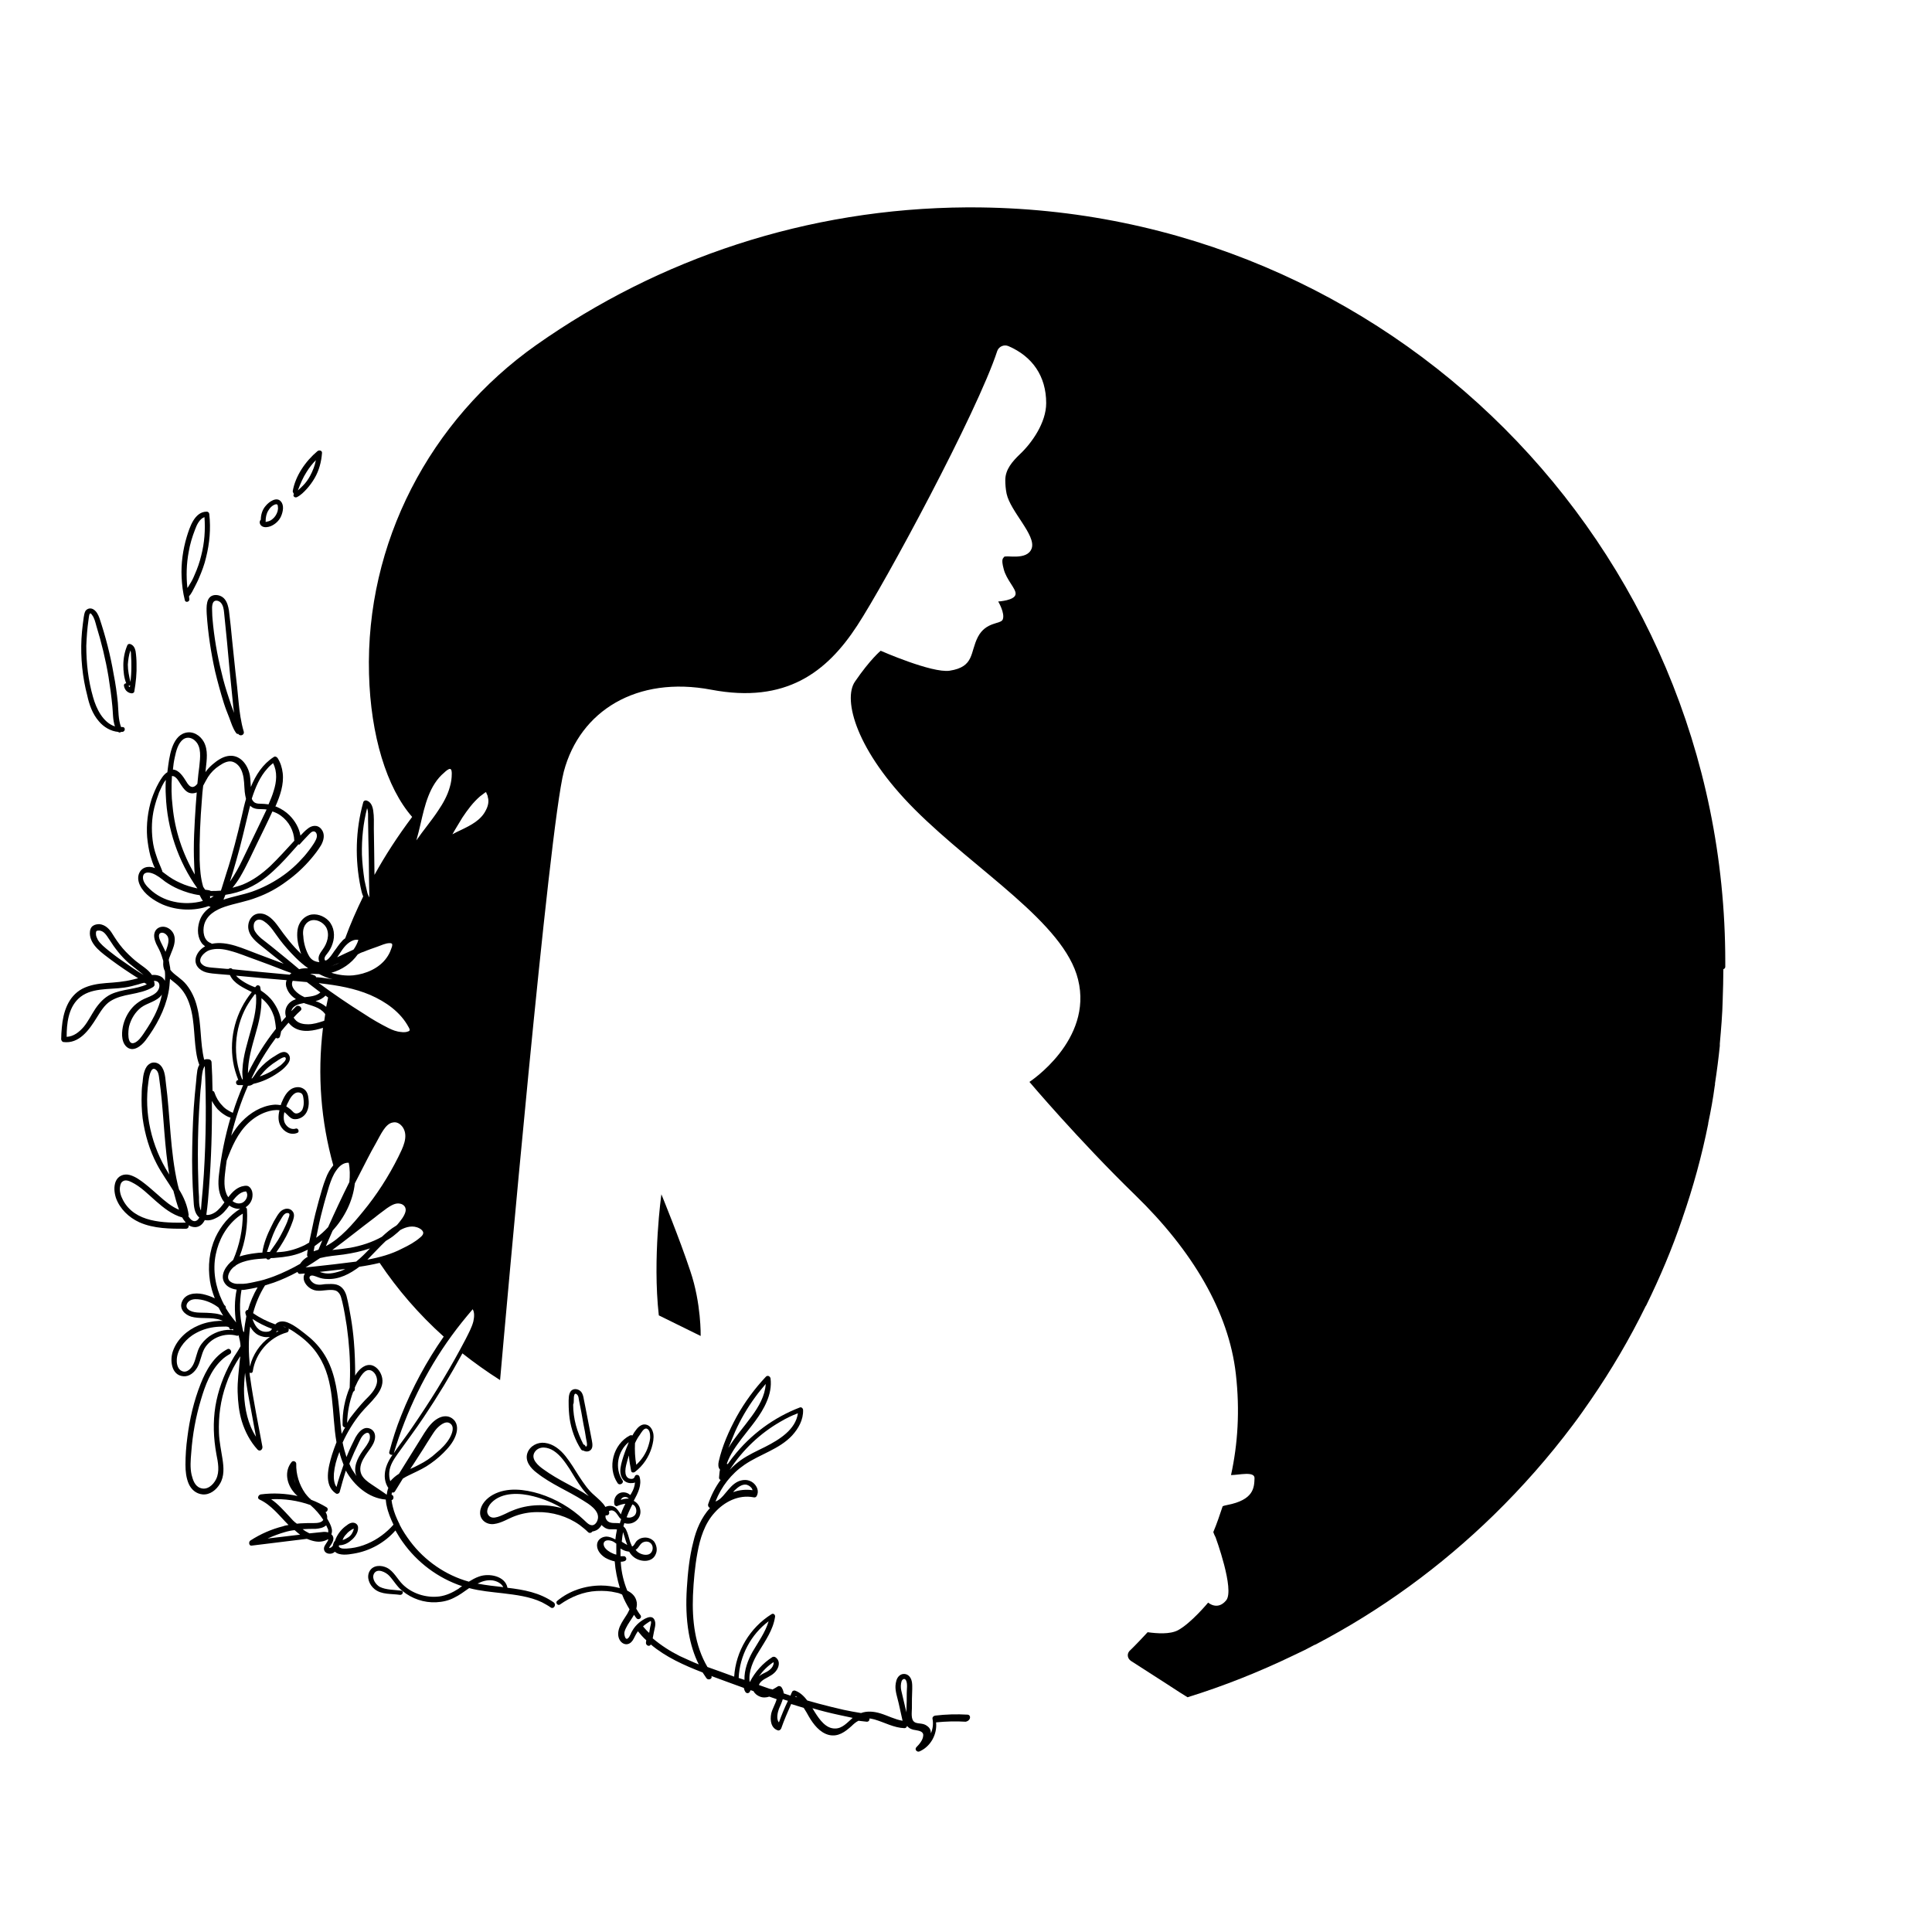 <?xml version="1.0" encoding="utf-8"?>
<!-- Generator: Adobe Illustrator 25.0.0, SVG Export Plug-In . SVG Version: 6.00 Build 0)  -->
<svg version="1.1" id="Ebene_1" xmlns="http://www.w3.org/2000/svg" xmlns:xlink="http://www.w3.org/1999/xlink" x="0px" y="0px"
	 viewBox="0 0 600 600" style="enable-background:new 0 0 600 600;" xml:space="preserve">
<g>
	<path d="M217.6,414.9L217.6,414.9L217.6,414.9c0,0,0.2-10.1-3.2-20.1c-3.3-10-9-23.9-9-23.9v0v0c0,0-2.8,19.8-0.8,37.6L217.6,414.9
		z"/>
	<path d="M300.5,532.5c-3.4-0.2-6.8-0.1-10.1,0.3c-0.5,0.1-0.9,0.5-0.8,1c0.3,1.5,0.1,3.1-0.5,4.5c0-0.9-0.3-1.7-1.2-2.3
		c-0.5-0.4-1.1-0.6-1.8-0.7c-0.7-0.1-1.5-0.1-2.1-0.5c-1.2-0.8-0.8-3.1-0.8-4.3c0-2,0-3.9,0.1-5.9c0-1.3,0.1-2.9-0.9-4
		c-0.8-0.9-2.2-1-3.1-0.2c-0.9,0.8-1.1,2-1.2,3.1c-0.1,1.8,0.6,3.7,1,5.5c0.4,1.8,0.8,3.6,1.2,5.4c-2.4-0.4-4.6-1.6-6.9-2.3
		c-2-0.6-4.1-0.8-6-0.1c-1.8-0.3-3.6-0.6-5.4-1c-2.6-0.6-5.1-1.2-7.7-1.9c-1.2-0.3-2.4-0.7-3.6-1c-1-1.3-2.1-2.4-3.6-3
		c-0.4-0.2-0.9-0.1-1.1,0.3c-0.2,0.4-0.4,0.8-0.5,1.2c-0.7-0.2-1.4-0.5-2.1-0.7c-0.1-0.7-0.3-1.3-0.7-1.9c-0.2-0.3-0.7-0.5-1.1-0.3
		c-0.5,0.3-1.1,0.7-1.7,1c-0.2-0.1-0.5-0.2-0.8-0.2c-1.1-0.4-2.3-0.8-3.4-1.2c0.2-0.8,1.1-1.5,1.8-1.9c1.4-0.8,2.9-1.4,3.8-2.9
		c0.8-1.3,0.9-3-0.6-3.9c-0.2-0.1-0.6-0.1-0.8,0c-3,1.9-5.4,4.6-7,7.7c0,0-0.1,0-0.1,0c-0.4-3.2,1.1-6.6,2.8-9.3
		c2.1-3.5,4.5-6.8,5.1-10.9c0.1-0.6-0.5-1.2-1.1-0.8c-6.7,4.2-11.1,11.5-11.6,19.4c-1.4-0.5-2.7-1-4.1-1.5c-1.4-0.5-2.8-1-4.2-1.5
		c-3.9-6.6-4.8-14.5-4.5-22.2c0.2-4.5,0.6-9,1.4-13.3c0.8-4.4,2.2-9,5.3-12.4c3-3.4,7.5-5.7,12.1-4.8c0.4,0.1,0.8,0,1-0.4
		c0.8-1.5,0.1-3.1-1.1-4.1c-1.4-1.1-3.1-1.1-4.7-0.4c-1.7,0.8-2.8,2.3-4,3.7c-0.8,1-1.8,2.1-3,2.5c1.8-4.6,4.9-8.6,9-11.4
		c4.8-3.3,10.8-4.8,14.8-9.1c2-2.2,3.5-4.9,3.4-7.9c0-0.5-0.5-1-1-0.8c-8.1,3.1-15.3,8.4-20.7,15.3c-0.6,0.7-1.1,1.5-1.7,2.3
		c-0.1,0-0.2-0.1-0.3-0.1c1-2.9,2.8-5.4,4.6-7.8c2.8-3.7,6-7.2,7.8-11.5c1-2.3,1.5-4.7,1.2-7.2c-0.1-0.6-0.8-1.1-1.4-0.6
		c-3.5,3.7-6.6,7.9-9.1,12.4c-2.4,4.4-4.5,9.1-5.6,14c-0.2,0.9-0.2,1.9,0.4,2.5c-0.2,0.8-0.2,1.7-0.3,2.5c0,0.4,0.2,0.6,0.5,0.7
		c-1.7,2.3-3,4.9-3.9,7.6c-0.1,0.5,0.2,1,0.6,1.1c-2.7,3-4.3,6.7-5.2,10.6c-1.2,4.6-1.7,9.5-2,14.3c-0.3,4.7-0.2,9.4,0.6,14
		c0.6,3.4,1.6,6.7,3.1,9.7c-2-0.8-3.9-1.7-5.9-2.6c-3-1.5-5.8-3.3-8.4-5.5c0.1-0.7,0.3-1.4,0.4-2.1c0.2-1,0.6-2.2,0.3-3.2
		c-0.7-2.7-3.8-0.5-5,0.5c-0.8,0.7-1.5,1.5-2,2.4c-0.5,0.7-0.7,1.8-1.4,2.4c-0.7,0.6-1-0.6-1.1-1.2c-0.1-0.7,0.2-1.4,0.5-2
		c0.6-1.3,1.7-2.7,2.5-4.1c0.3,0.4,0.5,0.8,0.8,1.1c0.6,0.7,1.8-0.2,1.2-1c-0.5-0.6-0.9-1.3-1.3-2c0.2-0.9,0.3-1.7,0-2.6
		c-0.4-1.4-1.5-2.4-2.8-3c-1.1-2.7-1.8-5.6-2-8.5c0-0.1,0-0.3,0-0.5c0.3,0,0.6,0,0.9-0.1c0.4-0.1,0.8-0.3,0.8-0.8
		c0-0.4-0.4-0.9-0.8-0.8c-0.3,0-0.6,0-1,0c0-0.8,0-1.6,0-2.4c0.3,0.2,0.6,0.4,0.9,0.5c0.6,0.3,1.2,0.4,1.8,0.5
		c0.4,0.7,0.9,1.3,1.6,1.8c2.1,1.5,5.7,1.6,6.7-1.2c0.5-1.2,0.2-2.7-0.6-3.8c-0.9-1-2.3-1.4-3.6-1.1c-0.6,0.1-1.1,0.4-1.6,0.8
		c-0.6,0.5-0.8,1.3-1.3,1.7c-0.1,0.1-0.2,0.1-0.3,0.2c-0.2-0.5-0.4-0.9-0.6-1.4c-0.4-1.3-0.7-2.7-1.3-3.9c-0.2-0.4-0.5-0.7-0.8-1
		c0.1-0.3,0.2-0.7,0.3-1c0.1,0,0.2,0.1,0.3,0.1c2.7,0.6,5.2-1.7,4.6-4.4c-0.2-1.1-1-2.1-2-2.6c1.3-2.4,2.6-4.9,1.8-7.5
		c-0.2-0.7-1.3-0.8-1.5,0c-0.2,0.7-1,0.8-1.6,0.6c-1-0.3-1.3-1.3-1.3-2.3c0-1.2,0.4-2.5,0.7-3.6c0.1-0.4,0.3-0.9,0.4-1.3
		c0.1,1.6,0.4,3.2,0.7,4.8c0.1,0.6,0.8,0.6,1.2,0.3c2.5-1.9,4.3-4.6,5.2-7.6c0.4-1.4,0.7-2.8,0.5-4.2c-0.2-1.1-0.8-2.4-2-2.8
		c-1.4-0.5-2.6,0.5-3.4,1.6c-0.4,0.5-0.8,1.1-1.1,1.7c-0.2-0.1-0.5-0.1-0.8,0c-5.2,2.7-7.1,10-3.8,14.8c0.6,0.9,2.1,0,1.5-0.9
		c-2.5-3.7-1.5-9,1.9-11.8c0,0.1,0,0.1,0,0.2c-0.1,0.2-0.2,0.3-0.2,0.5c-0.7,1.6-1.3,3.3-1.8,5c-0.4,1.5-0.8,3-0.4,4.5
		c0.4,1.4,1.4,2.4,2.9,2.5c0.5,0,1.1,0,1.5-0.2c-0.1,1.2-0.5,2.3-1.1,3.3c-0.1,0.2-0.2,0.4-0.4,0.6c-0.9-0.9-2.4-1.1-3.5-0.5
		c-1.2,0.7-1.7,2.1-1.4,3.4c0.1,0.4,0.6,0.7,0.9,0.5c0.7-0.3,1.6-0.6,2.5-0.7c-0.1,0.2-0.2,0.5-0.4,0.8c-0.4,0.8-0.7,1.6-1,2.5
		c-0.6-0.8-1.1-1.8-2-2.3c-0.9-0.5-2-0.4-2.8,0c-0.8-1.4-2.2-2.5-3.4-3.6c-1.9-1.6-3.3-3.7-4.7-5.8c-1.4-2.2-2.7-4.4-4.3-6.4
		c-1.6-2-3.8-3.8-6.4-4.1c-2.2-0.3-4.6,0.9-5.4,3.1c-0.9,2.5,1,4.8,2.9,6.2c4.4,3.5,9.7,5.6,14.4,8.6c1.8,1.1,4.9,3,4.6,5.5
		c-0.1,0.8-0.6,1.8-1.4,2.1c-1.2,0.4-2.2-0.9-3-1.6c-3.9-3.7-8.7-6.5-13.8-8.1c-4.6-1.4-10-2.1-14.4,0.3c-2,1.1-3.8,3-4,5.3
		c-0.2,2.5,2,4.1,4.3,3.8c2.4-0.3,4.4-1.7,6.6-2.5c2.2-0.8,4.5-1.2,6.8-1.2c4.7-0.1,9.4,1.3,13.2,4c0.9,0.7,1.8,1.4,2.6,2.2
		c0.5,0.5,1.1,0.2,1.4-0.2c0.3,0,0.5-0.1,0.8-0.2c0.9-0.3,1.6-1,2-1.8c0.5,0.5,1.1,1,1.8,1.2c0.9,0.3,2,0,3,0.2
		c-0.1,0.5-0.2,1.1-0.3,1.6c-0.1,0.5-0.1,1-0.2,1.5c-0.9-0.5-1.8-0.9-2.9-0.9c-1.5,0.1-2.8,1.1-2.8,2.7c0,1.7,1.3,3.1,2.6,3.9
		c0.9,0.5,1.9,0.9,2.9,1.1c0.2,2.8,0.8,5.6,1.6,8.3c-1.9-0.5-3.9-0.8-5.8-0.8c-4.9,0-9.9,1.6-13.7,4.8c-0.6,0.5,0.2,1.6,0.9,1.1
		c3.4-2.4,7.3-4,11.4-4.2c2.1-0.1,4.1,0,6.1,0.5c0.6,0.1,1.2,0.3,1.8,0.6c0.6,1.6,1.4,3.1,2.3,4.6c-0.2,0.5-0.5,1-0.7,1.4
		c-0.8,1.3-1.7,2.5-2.3,3.9c-0.6,1.4-0.8,3,0,4.3c0.5,0.8,1.4,1.4,2.4,1.2c0.9-0.2,1.5-0.9,1.9-1.7c0.4-0.8,0.8-1.6,1.3-2.3
		c0.8,1,1.7,2,2.6,2.8c0,0.2-0.1,0.5-0.1,0.7c-0.1,1,1.2,1.4,1.5,0.6c4.6,3.9,10.4,6.5,16.1,8.7c0.4,0.6,0.8,1.2,1.2,1.8
		c0.6,0.8,2,0.1,1.5-0.7c3.3,1.2,6.7,2.5,10.1,3.7c0.1,0.4,0.2,0.8,0.4,1.1c0.3,0.7,1.2,0.7,1.5,0c0.1-0.1,0.1-0.3,0.2-0.4
		c0.3,0.1,0.6,0.2,0.9,0.3c0.4,0.8,1.2,1.4,2,1.7c1,0.4,2,0.3,2.9,0c0.8,0.3,1.5,0.5,2.3,0.8c-0.4,1.5-1.4,3.1-1.7,4.5
		c-0.4,2-0.1,4.5,2.1,5.2c0.4,0.1,0.8-0.2,1-0.6c0.9-2.6,2-5.1,3.1-7.6c1.3,0.4,2.6,0.8,3.9,1.2c0.6,0.9,1.1,1.8,1.6,2.7
		c1.4,2.4,3.4,5,6.2,5.7c2.9,0.7,5.1-1,7.1-2.8c0.6-0.6,1.3-1.2,2.1-1.6c0.9,0.1,1.8,0.2,2.6,0.3c0.6,0,0.9-0.5,0.8-1
		c0.5,0,1.1,0.2,1.6,0.3c3.1,0.9,6,2.6,9.3,2.7c0.4,0,0.7-0.3,0.8-0.7c0.6,0.8,1.6,1.2,2.6,1.3c1.1,0.2,2.6,0.4,2.4,1.8
		c-0.1,1.3-1.2,2.6-2.1,3.5c-0.7,0.7,0.2,1.7,1,1.3c3.4-1.5,5.5-5.3,5.1-9c3.1-0.3,6.1-0.4,9.2-0.2
		C301.6,534.3,301.6,532.6,300.5,532.5z M240.2,516.2c0.2,0.4-0.1,1-0.3,1.4c-0.4,0.7-1.1,1.2-1.8,1.6c-0.8,0.4-1.7,0.8-2.4,1.4
		C236.9,518.9,238.4,517.4,240.2,516.2z M228.2,462.8c0.9-0.9,2.3-2,3.7-1.7c0.7,0.2,1.7,0.9,1.8,1.7c-2-0.3-4.1-0.1-6,0.6
		C227.8,463.2,228,463,228.2,462.8z M242.4,441.5c1.7-1,3.5-1.9,5.4-2.6c-0.7,5.1-5.8,8.2-10.1,10.4c-2.6,1.3-5.3,2.5-7.7,4.2
		c-1.2,0.9-2.4,1.9-3.4,3C230.6,450.3,236.1,445.1,242.4,441.5z M228.3,444.6c1.7-3.8,3.8-7.4,6.3-10.8c1-1.4,2.1-2.7,3.2-4
		c-0.2,3.7-2.2,7.1-4.4,10.1c-2.4,3.3-5.1,6.3-7.2,9.8C226.9,448,227.6,446.3,228.3,444.6z M199.9,478.9c1.1-0.4,2.3,0,2.7,1.2
		c0.3,1-0.1,2.2-1.1,2.6c-1.1,0.4-2.4,0-3.3-0.6c-0.3-0.2-0.6-0.5-0.8-0.8C198.5,480.7,198.7,479.3,199.9,478.9z M197.2,448.2
		c0.4-0.9,0.9-1.8,1.5-2.6c0.4-0.6,1.3-2.3,2.2-1.9c0.8,0.3,1,1.5,1,2.2c0.1,1.1-0.3,2.3-0.6,3.3c-0.7,2.2-2,4.1-3.7,5.7
		C197.2,452.7,197.1,450.4,197.2,448.2z M192.8,465.8c0.3-0.9,1.6-1.3,2.5-0.4C194.5,465.4,193.6,465.5,192.8,465.8z M195.9,468.2
		c0.2-0.3,0.3-0.7,0.5-1c0.1,0.1,0.3,0.1,0.4,0.2c0.9,0.7,1.1,2.2,0.4,3.1c-0.6,0.7-1.7,1-2.6,0.7
		C195,470.2,195.4,469.2,195.9,468.2z M193.5,475.8c0.2,0.5,0.3,1.1,0.5,1.6c0.2,0.8,0.5,1.6,0.8,2.4c-0.6-0.3-1.2-0.7-1.7-1
		C193.2,477.8,193.3,476.8,193.5,475.8z M182.8,464.6c-2.2-1.5-4.6-2.7-7-4c-2.4-1.3-4.7-2.6-6.9-4.2c-1.6-1.1-4.3-3.3-2.8-5.5
		c1.4-2,4.1-1.5,5.9-0.3c2.1,1.4,3.5,3.5,4.9,5.6c1.3,2.1,2.5,4.2,4,6.2c0.7,0.9,1.4,1.7,2.2,2.5
		C183.1,464.8,182.9,464.7,182.8,464.6z M159.2,469.1c-1.1,0.4-2.1,1-3.1,1.4c-0.9,0.4-2.1,0.9-3.1,0.8c-0.9-0.1-1.6-0.8-1.7-1.8
		c0-1,0.6-2.1,1.3-2.8c3.3-3.4,8.9-3.1,13.1-2c3.1,0.8,6.1,2,8.9,3.7C169.5,467,164,467.1,159.2,469.1z M191.4,482.8
		c-0.6-0.1-1.2-0.4-1.8-0.7c-0.9-0.5-2.4-1.6-2.1-2.9c0.3-1.1,1.8-0.9,2.6-0.6c0.5,0.2,0.9,0.5,1.3,0.8
		C191.4,480.5,191.4,481.7,191.4,482.8z M192.5,473.1c-0.3-0.1-0.7-0.1-1.1-0.1c-1.3,0-2.6,0-3.2-1.3c-0.2-0.4-0.2-0.8-0.1-1.1
		c0.5,0.1,1.1-0.1,1.1-0.8c0-0.2-0.1-0.3-0.1-0.5c0.1,0,0.1-0.1,0.2-0.1c1.2-0.5,2,0.5,2.6,1.4c0.3,0.5,0.6,0.9,1,1.2
		C192.7,472.3,192.6,472.7,192.5,473.1z M201.9,505.4c-0.1,0.5-0.2,1.1-0.3,1.7c-0.7-0.6-1.3-1.3-1.9-2c0.5-0.5,1.1-0.9,1.7-1.3
		c0.1-0.1,0.7-0.4,0.7-0.4c0,0,0.1,0.2,0.1,0.4C202.2,504.3,202,504.9,201.9,505.4z M231.2,521.7c-0.6-0.2-1.2-0.4-1.8-0.6
		c0.3-6.9,3.8-13.5,9.3-17.6c-1,3.4-3.2,6.4-5,9.5C232.3,515.5,231.1,518.6,231.2,521.7z M241.9,534.9c-0.9-1-0.4-3.1,0-4.2
		c0.4-0.9,0.9-2,1.2-3c0.5,0.2,1,0.3,1.6,0.5C243.6,530.5,242.7,532.7,241.9,534.9z M247,527c0-0.1,0.1-0.1,0.1-0.2
		c0.2,0.1,0.4,0.2,0.5,0.3C247.4,527.1,247.2,527,247,527z M259.4,536.8c-2.9,0.1-4.9-2.8-6.3-5c-0.3-0.4-0.5-0.9-0.8-1.3
		c2.7,0.8,5.5,1.5,8.3,2.1c1.4,0.3,2.8,0.6,4.2,0.9C263.2,534.9,261.6,536.8,259.4,536.8z M281.6,525.8c0,1.7,0,3.5-0.1,5.2
		c0,0.3,0,0.5,0,0.8c-0.5-2.3-1.1-4.5-1.6-6.8c-0.2-0.9-0.2-2,0.1-2.9c0.3-0.7,1-1,1.4-0.2C281.9,523,281.6,524.6,281.6,525.8z"/>
	<path d="M181.2,450.5c0.5,0.3,1.2,0.4,1.8,0.1c1.3-0.6,1-2.2,0.8-3.3c-0.7-3.4-1.3-6.9-2-10.3c-0.2-0.8-0.3-1.7-0.5-2.5
		c-0.1-0.7-0.3-1.5-0.7-2.1c-0.7-1-2.3-1.4-3.2-0.5c-0.9,0.9-0.8,2.8-0.8,4c0,1.5,0.1,3.1,0.3,4.6c0.5,3.4,1.7,6.8,3.6,9.7
		C180.7,450.4,180.9,450.5,181.2,450.5z M178.2,434.7c0-0.5,0-1.1,0.2-1.6c0.2-0.5,0.7-0.2,0.9,0.1c0.4,0.4,0.4,1.1,0.5,1.6
		c0.5,2.5,1,5,1.4,7.5c0.3,1.5,0.6,2.9,0.8,4.4c0.1,0.6,0.3,1.3,0.3,1.9c0,0.2,0,0.4-0.2,0.6c-0.1,0.2-0.2-0.2-0.2,0.1
		c-0.1-0.4-0.4-0.7-0.7-0.7c-2-3.9-3.2-8-3.2-12.4C178.2,435.8,178.2,435.2,178.2,434.7z"/>
	<path d="M64.2,190.7c0.4,6,1.3,11.9,2.6,17.8c0.8,3.3,1.7,6.6,2.7,9.8c0.5,1.6,1.1,3.1,1.7,4.6c0.6,1.6,1.1,3.3,2.1,4.7
		c0.2,0.3,0.5,0.4,0.7,0.3c0.5,0.9,2,0.4,1.7-0.7c-0.9-3-1.3-6.1-1.6-9.2c-0.3-3.2-0.6-6.3-1-9.5c-0.3-3.2-0.7-6.4-1-9.6
		c-0.3-3.1-0.6-6.2-1-9.3c-0.2-1.2-0.5-2.5-1.3-3.5c-0.7-0.9-1.9-1.4-3.1-1.3C63.9,185.1,64.1,188.5,64.2,190.7z M66.2,187.1
		c0.5-0.9,1.7-0.6,2.3,0c0.8,0.8,1,2.1,1.1,3.2c0.6,5.9,1.2,11.8,1.7,17.7c0.3,3.3,0.7,6.7,1,10c0.1,1.1,0.2,2.2,0.4,3.4
		c-0.3-0.8-0.6-1.6-0.9-2.4c-0.9-2.7-1.8-5.4-2.5-8.1c-1.4-5.4-2.5-11-3.1-16.6c-0.1-1.3-0.3-2.7-0.3-4
		C65.9,189.4,65.7,188.1,66.2,187.1z"/>
	<path d="M57.4,186.4c0.2,0.9,1.6,0.5,1.4-0.4c0-0.2-0.1-0.5-0.1-0.8c0.7-0.8,1.2-1.8,1.7-2.8c0.5-1,1-1.9,1.4-2.9
		c0.9-2.1,1.7-4.2,2.2-6.4c1.1-4.4,1.5-8.9,1-13.4c0-0.4-0.3-0.8-0.8-0.8c-3.8,0-5.3,4.9-6.2,7.8c-1.2,4-1.8,8.3-1.6,12.5
		C56.5,181.6,56.8,184,57.4,186.4z M58.6,171.4c0.4-2.4,1.1-4.7,2-7c0.5-1.4,1.4-3.3,2.9-3.8c0.3,4,0,8-1,11.9
		c-0.5,2.1-1.2,4.1-2.1,6.1c-0.4,1-0.9,2-1.5,2.9c-0.2,0.4-0.4,0.7-0.7,1.1C57.8,179,57.9,175.1,58.6,171.4z"/>
	<path d="M81.5,163.5c0.8,0.4,1.8,0.2,2.6-0.1c1.4-0.6,2.6-1.7,3.2-3.1c0.6-1.4,1-3.4-0.1-4.6c-1.3-1.5-3.6,0.1-4.6,1.3
		c-1.1,1.2-1.6,2.8-1.6,4.4c0,0-0.1,0.1-0.1,0.1C80.4,162.1,80.7,163.1,81.5,163.5z M83.3,158.6c0.5-0.9,1.4-1.8,2.4-2
		c0.2,0,0.3,0,0.4,0.1c0.2,0.2,0.2,0.5,0.2,0.7c0.1,0.4,0,1-0.1,1.4c-0.3,1-0.9,1.9-1.7,2.5c-0.5,0.4-1,0.6-1.6,0.7
		c-0.2,0-0.2,0.1-0.3,0.1c0,0,0,0-0.1,0c0-0.1,0-0.2,0-0.2C82.5,160.7,82.7,159.6,83.3,158.6z"/>
	<path d="M91.3,153.4c-0.5,0.6,0.2,1.3,0.9,1c1.2-0.6,2.2-1.6,3.1-2.6c0.9-1,1.7-2.1,2.4-3.3c1.4-2.4,2.1-5.1,2.3-7.8
		c0.1-0.8-0.9-1-1.4-0.6c-3.7,3.1-6.9,7.7-7.7,12.5C91,152.9,91.1,153.2,91.3,153.4z M95.2,146.6c0.8-1.3,1.8-2.6,2.9-3.7
		c-0.3,1.7-1,3.4-1.8,4.9c-0.6,1.1-1.3,2.1-2.2,3c-0.5,0.5-1,1-1.6,1.5C93.3,150.2,94.1,148.3,95.2,146.6z"/>
	<path d="M30.7,224c1.5,1.8,3.7,3.1,6,3.3c0.3,0.3,0.7,0.2,0.9,0c0.1,0,0.3,0,0.4,0c1-0.1,1-1.6,0-1.5c-0.2,0-0.3,0-0.4,0
		c-0.9-2.4-0.8-5-1-7.5c-0.3-3-0.7-5.9-1.3-8.9c-1-5.9-2.5-11.7-4.4-17.4c-0.4-1.1-0.9-2.1-1.8-2.7c-0.9-0.6-2-0.4-2.6,0.5
		c-0.3,0.6-0.4,1.3-0.5,1.9c-0.1,0.8-0.2,1.5-0.3,2.3c-0.2,1.4-0.3,2.9-0.4,4.4c-0.3,5.9,0.3,11.9,1.8,17.6
		C27.7,218.8,28.7,221.7,30.7,224z M27.5,192.4c0.1-0.5,0.1-1.4,0.4-1.8c0.2-0.3,0.5,0.1,0.7,0.4c0.7,0.9,1,2.2,1.3,3.3
		c1.6,5.2,2.9,10.5,3.8,15.9c0.5,3.1,0.9,6.1,1.2,9.2c0.2,1.9,0.1,4.2,0.8,6.2c-3.7-1.2-5.8-5.5-6.8-9.1c-1.5-5.2-2.1-10.5-2.1-15.9
		C26.9,197.9,27.1,195.1,27.5,192.4z"/>
	<path d="M38.5,213c0.2,1.2,1,2.1,2.2,2.3c0.4,0.1,0.9-0.1,1-0.5c0.5-2.9,0.8-5.7,0.7-8.6c0-1.3-0.1-2.7-0.3-4
		c-0.2-1-0.7-1.9-1.7-2.2c-0.4-0.1-0.8,0.1-0.9,0.5c-0.8,1.9-1.2,4-1.2,6.1c0,1.8,0.2,3.9,0.9,5.6C38.8,212.2,38.4,212.5,38.5,213z
		 M40.3,213.4c-0.2-0.1-0.3-0.2-0.4-0.4c0.2,0,0.4-0.1,0.5-0.2C40.4,213,40.4,213.2,40.3,213.4z M40.5,202c0.2,0.5,0.2,1.2,0.2,1.6
		c0.1,1.2,0.1,2.3,0.1,3.5c0,1.6-0.1,3.1-0.3,4.7c-0.4-1.8-0.8-3.5-0.8-5.4C39.8,205,40,203.4,40.5,202z"/>
	<path d="M535.8,299.9c0,3.4-0.1,6.7-0.3,10l0,0C535.7,306.6,535.8,303.2,535.8,299.9L535.8,299.9c0-0.4,0-0.8,0-1.2
		c0-129.4-104.9-234.3-234.3-234.3c-0.4,0-0.8,0-1.2,0l0,0c-49.8,0.3-95.8,16-133.7,42.7c-33.2,23.4-53.1,61.6-52,102.2
		c0.5,19.1,5.5,35.4,13.4,44.4c-4.5,6-8.4,12-11.7,18c0-2.6-0.1-5.2-0.1-7.8c0-2.2-0.1-4.4-0.1-6.5c0-1.9,0.1-3.8-0.2-5.7
		c-0.2-1.3-0.7-2.7-2.1-3.1c-0.4-0.1-0.9,0.1-1,0.6c-2.4,8.6-2.6,17.7-0.8,26.4c0.2,1,0.4,1.9,0.8,2.8c-2.1,4.3-4,8.6-5.6,13
		c-0.4,0.3-0.7,0.5-1,0.9c-0.9,0.9-1.6,2.1-2.4,3.1c-0.7,1-1.4,2.2-2.4,2.8c-0.4,0.2-0.5,0.1-0.6-0.3c-0.1-0.6,0.3-1.1,0.7-1.6
		c0.8-1,1.4-2,1.8-3.3c0.8-2.4,0.5-5.1-1.2-7c-1.5-1.6-4-2.5-6.1-1.8c-2,0.7-3.3,2.5-3.6,4.6c-0.3,2.2,0.1,4.4,0.8,6.5
		c0.1,0.3,0.2,0.7,0.4,1c-2.7-2.5-5-5.5-7.2-8.6c-1.3-1.8-3.2-4-5.6-4c-2.4-0.1-3.9,2.2-3.7,4.5c0.3,2.7,2.6,4.4,4.6,6
		c2.1,1.7,4.2,3.4,6.4,5.1c-2.7-1-5.3-2-8-3c-4.4-1.6-9.5-4.2-14.3-3.2c-0.1-0.1-0.2-0.1-0.3-0.2c-2.3-0.8-2.6-3.7-2.1-5.7
		c0.8-3,3.5-4.6,6.4-5.6c3.3-1.1,6.7-1.6,10-2.9c3.3-1.2,6.4-2.9,9.2-5c2.8-2,5.3-4.3,7.6-7c1.1-1.3,2.2-2.7,3.1-4.2
		c0.9-1.6,1.3-3.5,0.1-5c-1.2-1.5-3-1.2-4.3-0.1c-0.8,0.6-1.5,1.4-2.2,2.1c-0.4-2.4-1.7-4.6-3.4-6.3c-1.1-1.1-2.5-2-3.9-2.6
		c-0.2-0.1-0.3-0.1-0.5-0.2c0,0,0-0.1,0.1-0.1c1.4-3.2,2.6-6.7,2.2-10.2c-0.2-1.7-0.7-3.3-1.6-4.7c-0.3-0.4-0.8-0.6-1.2-0.3
		c-3.4,2.2-5.6,5.6-7.1,9.3c-0.1-1.2-0.1-2.4-0.3-3.6c-0.6-3.3-3.1-6.7-6.9-6c-1.7,0.3-3.3,1.4-4.7,2.6c-0.8,0.7-1.6,1.5-2.2,2.4
		c0-0.3,0.1-0.6,0.1-1c0.3-2.8,0.8-5.8-0.6-8.4c-1.1-2-3.4-3.5-5.8-2.8c-2.2,0.6-3.4,2.7-4.1,4.7c-0.8,2.3-1.1,4.9-1.4,7.3
		c0,0.1,0,0.1,0,0.2c-1.2,0.7-2,2.1-2.7,3.3c-0.9,1.6-1.6,3.3-2.2,5c-1.2,3.8-1.7,7.9-1.4,11.9c0.2,2,0.5,3.9,1,5.8
		c0.4,1.3,0.8,2.6,1.4,3.8c-0.2-0.1-0.4-0.1-0.5-0.2c-1.5-0.4-3-0.2-4,1.1c-1,1.4-0.8,3.1-0.1,4.5c1.3,2.7,4.3,4.7,7,5.9
		c4.5,1.9,9.7,2.1,14.3,0.5c0.2,0.1,0.4,0.2,0.6,0.3c-1.4,0.9-2.5,2.1-3.2,3.7c-0.9,2.2-1.1,5,0.2,7.1c0.3,0.6,0.8,1,1.3,1.4
		c-1.3,0.7-2.3,1.8-2.8,3.2c-0.8,2.5,1,4.3,3.2,4.9c1.2,0.3,2.5,0.4,3.7,0.5c1.2,0.1,2.4,0.2,3.6,0.3c1.2,2.7,4.3,4,6.8,5.3
		c0,0,0,0,0,0c-4.9,6-7.1,14-5.8,21.7c0.3,1.9,0.9,3.8,1.6,5.6c-1,0.1-0.9,1.6,0.1,1.6c0.5,0,0.9,0,1.4,0c-1.2,2.8-2.3,5.7-3.2,8.6
		c-0.5-0.2-1-0.5-1.5-0.8c-0.7-0.4-1.3-0.9-1.8-1.5c-1.1-1.1-1.9-2.5-2.4-4c-0.1-0.3-0.3-0.5-0.6-0.5c0-1.5-0.1-3-0.1-4.6
		c-0.1-1.4-0.1-2.9-0.2-4.3c0-0.4-0.3-0.8-0.7-0.9c-0.6-0.1-1.1-0.1-1.6,0.1c-1.3-5.4-0.8-11-2.2-16.4c-0.6-2.5-1.7-4.9-3.3-6.9
		c-0.8-1-1.7-1.7-2.7-2.5c-0.8-0.6-1.7-1.3-2.3-2.1c0-0.5-0.1-0.9-0.2-1.4c-0.1-0.6-0.2-1.1-0.3-1.7c0.1-0.4,0.2-0.8,0.4-1.2
		c0.5-1.4,1.2-2.7,1.4-4.2c0.2-1.3,0-2.6-0.9-3.6c-0.7-0.8-1.7-1.3-2.7-1.3c-1.1,0-2.1,0.6-2.5,1.6c-0.5,1.2-0.1,2.5,0.4,3.7
		c0.6,1.2,1.3,2.4,1.7,3.7c0.2,0.5,0.3,1.1,0.5,1.6c0,0.1,0,0.2,0,0.4c-0.1,1.1,0.1,2,0.5,2.8c0.1,1,0.1,2,0,3
		c-0.3-0.6-0.8-1.2-1.6-1.5c-0.8-0.3-1.6-0.4-2.4-0.3c-1.2-1.8-3.4-3-5.1-4.4c-1.4-1.2-2.8-2.5-4-3.9s-2.2-2.9-3.2-4.5
		c-0.9-1.5-2.2-2.8-4-3c-0.7,0-1.4,0.1-2,0.5c-0.8,0.5-1,1.5-1,2.4c0.1,3.7,4,6.2,6.6,8.2c2.7,2,5.5,3.9,8.4,5.7
		c-0.5,0.1-1.1,0.3-1.6,0.4c-2.8,0.7-5.5,0.9-8.4,1.1c-2.5,0.2-5.1,0.6-7.4,1.8c-4.4,2.4-5.9,7.3-6.3,12c-0.1,1.2-0.2,2.4-0.2,3.6
		c0,0.4,0.3,0.8,0.6,0.9c5,0.7,8.1-3.8,10.4-7.5c1.2-1.9,2.4-4,4.3-5.2c1.9-1.2,4.1-1.7,6.2-2.1c2.5-0.5,5-1,7.1-2.3
		c0.2-0.2,0.5-0.5,0.4-0.8c0-0.4-0.1-0.8-0.2-1.1c0.8,0,1.6,0.3,1.7,1.3c0.1,1-0.5,2-1.3,2.6c-1,0.8-2.3,1.2-3.4,1.7
		c-1.1,0.5-2.1,1.2-3,2c-1.7,1.6-2.9,3.7-3.5,6c-0.5,2-0.8,5.1,0.9,6.8c2.1,2,4.7-0.2,6-1.9c3.3-4.4,6-9.4,7.1-14.8
		c0.3-1.4,0.4-2.9,0.5-4.3c0.4,0.3,0.7,0.6,1.1,0.9c2,1.5,3.4,3.2,4.4,5.5c2.2,5.1,1.8,10.8,2.6,16.2c0.2,1.4,0.5,2.8,1,4.1
		c-0.3,0.5-0.5,1.1-0.6,1.6c-0.2,1.2-0.3,2.5-0.4,3.7c-0.1,1.3-0.3,2.7-0.4,4c-0.5,5.4-0.7,10.9-0.8,16.3s0,10.9,0.4,16.3
		c0.1,1.9,0.2,4.2,1.8,5.5c-0.2,0.4-0.5,0.8-0.9,1c-1,0.5-1.9-0.4-2.5-1.4c0-0.1,0.1-0.2,0.1-0.4c-0.4-2.9-1.5-5.5-3-7.9
		c-0.1-0.5-0.3-1-0.4-1.5c-2.4-10.4-2.3-21.1-3.7-31.7c-0.2-2-0.4-4.6-2.2-5.8c-0.8-0.5-1.9-0.6-2.7-0.1c-0.9,0.5-1.4,1.4-1.7,2.3
		c-0.4,1.1-0.5,2.2-0.6,3.4c-0.2,1.2-0.3,2.5-0.3,3.7c-0.1,2.5,0,5.1,0.3,7.6c0.7,5,2.1,9.8,4.4,14.2c1.5,2.9,3.5,5.6,5.2,8.4
		c0,0,0,0.1,0,0.1c0.5,1.9,1,3.8,1.7,5.7c-2.4-1-4.4-2.7-6.4-4.5c-1.4-1.2-2.7-2.4-4.1-3.5c-1.4-1.1-3-2.3-4.8-2.8
		c-1.9-0.5-3.7,0.3-4.4,2.1c-0.6,1.6-0.4,3.4,0.1,5c1.2,3.4,4,6.1,7.3,7.6c4.5,2,9.6,2,14.4,2c0.7,0,1-0.6,0.9-1.1
		c0.6,0.4,1.3,0.6,2.1,0.6c1.4-0.1,2.3-1,2.9-2.2c1.4,0.3,2.8-0.2,4-0.9c1.5-0.9,2.6-2.2,3.6-3.6c1,0.7,2.2,1.1,3.4,1
		c-3.4,2.1-6,5.3-7.7,8.9c-1.9,4.2-2.4,8.9-1.7,13.5c0.3,1.9,0.8,3.6,1.5,5.4c-1.2-0.6-2.4-1-3.7-1.3c-2.4-0.5-5.5-0.2-6.5,2.4
		c-0.9,2.2,0.9,4,2.9,4.6c2.5,0.7,5.2,0.2,7.8,0.7c0.7,0.1,1.3,0.3,2,0.6c-0.4,0-0.8,0-1,0c-2.2,0.1-4.4,0.5-6.5,1.4
		c-3.6,1.5-6.7,4.3-8,8c-1,2.8-0.5,7.5,3.2,7.8c1.9,0.2,3.5-1.2,4.4-2.8c1-1.8,1.2-4,2.2-5.8c2-3.4,6.3-5,10-4
		c0.2,0.1,0.4,0,0.6-0.1c0.1,0.6,0.3,1.1,0.4,1.7c0.1,0.6,0.2,1.1,0.2,1.7c-0.3,0.6-0.7,1.2-1,1.7c-0.7,1-1.3,2-1.9,3.1
		c-2.4,4.3-4.1,9-4.9,13.8c-0.8,5-0.6,9.9,0.3,14.9c0.5,2.5,1.1,5.4-0.1,7.8c-0.9,1.8-2.8,3.5-4.9,2.7c-1.7-0.6-2.3-2.5-2.7-4.1
		c-0.5-2.2-0.3-4.6-0.1-6.9c0.4-5.6,1.4-11.1,3-16.4c1.3-4.4,3-9.1,6.4-12.3c0.8-0.8,1.7-1.4,2.6-1.9c0.9-0.5,0.1-2-0.8-1.5
		c-4.2,2.2-6.6,6.5-8.3,10.8c-2.1,5.3-3.4,10.9-4.1,16.5c-0.4,2.9-0.6,5.8-0.6,8.6c0,2,0.2,4,1,5.9c0.8,1.8,2.3,3.1,4.3,3.3
		c2.3,0.2,4.3-1.4,5.4-3.3c1.4-2.3,1.2-5.1,0.8-7.7c-0.4-2.7-1-5.3-1.1-8.1c-0.2-5.1,0.5-10.2,2.2-15c0.8-2.4,1.9-4.7,3.2-6.9
		c0.4-0.6,0.8-1.3,1.2-1.9c0,0.3,0,0.7-0.1,1c-0.3,3.4-0.8,6.7-0.7,10.1c0.1,3.1,0.4,6.1,1.3,9.1c1,3.2,2.6,6.3,4.9,8.8
		c0.7,0.7,1.6,0,1.5-0.9c-1.3-7.1-2.8-14.2-3.8-21.4c-0.1-0.5-0.2-1.1-0.2-1.6c0.4,0.2,0.9,0.1,1-0.4c0.8-5.6,5.1-10.6,10.6-12.1
		c0.5-0.1,0.7-0.8,0.5-1.2c1.2,0.6,2.3,1.4,3.4,2.2c2.3,1.7,4.4,3.8,5.9,6.2c5.2,8,4,17.8,5.6,26.9c-0.5,1.3-1,2.6-1.4,3.9
		c-1.1,3.7-2.7,9.4,1.2,12c0.4,0.3,1.1,0,1.2-0.5c0.6-2.2,1.2-4.4,1.9-6.6c0,0,0,0,0,0c2.5,4.6,7.1,8.6,12.4,9
		c0.1,0.7,0.1,1.3,0.3,2c0.4,2,1.2,3.9,2.1,5.8c-2.2,2.5-5,4.6-8.1,5.9c-1.6,0.7-3.4,1.2-5.1,1.4c-0.9,0.1-1.8,0.2-2.7,0.1
		c-0.5-0.1-1-0.3-1.1-0.7c0.1-0.1,0.1-0.2,0.1-0.3c1.4,0,2.7-0.6,3.7-1.5c1.2-0.9,2.3-2.5,2.2-4c0-0.8-0.6-1.4-1.4-1.5
		c-0.8-0.1-1.5,0.3-2.1,0.8c-1.5,1-2.7,2.5-3.4,4.1c-0.1,0.2-0.2,0.5-0.3,0.8c-0.2,0.1-0.3,0.4-0.4,0.6c-0.1,0.3-0.2,0.5-0.2,0.8
		c0,0,0,0.1-0.1,0.1c-0.2,0.3-0.4,0.5-0.8,0.6c-0.3,0.1-0.3,0.1-0.2-0.2c0.7-1.1,1.8-2.4,0.9-3.7c-0.1-0.1-0.2-0.2-0.3-0.3
		c0.1-0.3,0.2-0.6,0.2-1c0-1-0.5-2.1-1-3c-0.2-0.3-0.3-0.6-0.5-0.9c0.1-0.7-0.1-1.4-0.5-2c0.6-0.1,1-1.1,0.3-1.5
		c-1.5-0.9-3.1-1.7-4.7-2.3c-0.2-0.1-0.3-0.2-0.4-0.4c-0.1,0-0.1-0.1-0.2-0.1c-0.5-0.5-0.9-1-1.3-1.5c-1.9-2.7-2.9-6-2.8-9.2
		c0-0.7-0.9-1.1-1.4-0.6c-2.4,2.9-1.6,6.9,0.8,9.6c0.3,0.4,0.7,0.7,1,1c-3.7-0.8-7.6-1-11.4-0.5c-0.7,0.1-1.3,1.2-0.4,1.6
		c3.7,1.7,6.2,5.1,9,7.9c-0.6,0.1-1.2,0.2-1.7,0.4c-3.6,0.9-7,2.4-10.1,4.4c-0.7,0.4-0.5,1.8,0.4,1.6c5.7-0.7,11.4-1.4,17.1-2.1
		c1.5,0.6,3.1,1.1,4.7,0.8c0.7-0.1,1.4-0.4,1.9-0.7c0.1,0.2-0.1,0.5-0.2,0.7c-0.5,0.9-1.4,1.7-1,2.8c0.4,1,1.6,1.2,2.5,0.9
		c0.3-0.1,0.6-0.3,0.8-0.5c1.4,1.3,4.1,0.9,5.8,0.6c5-0.8,9.7-3.4,13-7.2c0.7,1.2,1.4,2.4,2.2,3.5c4.5,6.4,11,11.3,18.5,13.8l0,0
		c-0.4,0.3-0.8,0.5-1.1,0.8c-1.9,1.2-3.8,2.1-6,2.4c-4.1,0.5-8.5-0.9-11.4-3.8c-1.6-1.6-2.7-4-4.8-5.1c-1.8-0.9-4.3-0.9-5.4,1
		c-1.1,1.9-0.1,4.3,1.5,5.6c2.2,1.8,5.3,1.4,7.9,1.8c0.9,0.1,1.3-1.2,0.4-1.3c-2.2-0.3-4.7-0.2-6.7-1.2c-1.2-0.7-2.5-2.5-1.8-4
		c1-2,3.8-0.5,4.8,0.6c1.4,1.5,2.4,3.4,4.1,4.7c2.9,2.4,6.7,3.7,10.5,3.5c1.9-0.1,3.8-0.5,5.5-1.4c1.7-0.8,3.1-1.9,4.7-3
		c3.4,0.9,6.9,1.2,10.4,1.6c4.1,0.5,8.4,1,12.2,2.8c0.9,0.5,1.9,1,2.7,1.6c1,0.7,1.9-0.9,0.9-1.6c-4.3-3-9.2-3.9-14.3-4.5
		c-0.7-3.7-5.8-4.6-8.8-3.5c-1.2,0.4-2.2,1-3.2,1.6c-7.2-2-13.7-6.5-18.2-12.5c-1.2-1.6-2.4-3.4-3.3-5.2c0-0.2-0.1-0.3-0.2-0.5
		c-0.8-1.6-1.5-3.3-1.9-5c-0.2-0.7-0.3-1.4-0.4-2.1c0.8-0.2,0.8-1.5,0-1.7c0-0.2,0.1-0.4,0.1-0.7c0.4,0.1,0.8,0,1-0.4
		c0.8-1.3,1.6-2.6,2.4-3.9c0.6-0.4,1.2-0.7,1.8-1c1.8-0.9,3.7-1.7,5.5-2.8c1.9-1.2,3.7-2.6,5.3-4.2c1.5-1.5,2.9-3.1,3.7-5.1
		c0.7-1.7,0.9-3.8-0.5-5.2s-3.3-1.3-4.9-0.4c-1.8,1-3.1,2.8-4.2,4.5c-2.6,4.2-5.2,8.4-7.9,12.7c-1,0.6-1.9,1.4-2.7,2.3
		c-0.3-0.9-0.4-1.9-0.3-2.9c0.2-2.1,1.4-3.9,2.6-5.6c2.7-3.8,5.5-7.5,8.1-11.4c4.3-6.4,8.3-13,12-19.8c3.7,2.9,7.6,5.7,11.7,8.3
		c1.7-19.2,15.2-171.5,19.8-189c5-18.8,22.6-29.8,45.8-25.4c23.2,4.4,35.9-5.5,45.3-19.9c8.6-13.1,37.3-66.3,43.5-85.3
		c0.5-1.4,2.1-2.1,3.5-1.5c7.4,3.2,11.7,9.3,11.7,17.7c0,6.1-4.5,12.4-8.1,15.8c-2.4,2.3-4.6,4.8-4.6,8.1c0,1.3,0.1,2.7,0.4,4.2
		c1.2,5.6,9.2,12.9,7.8,17c-1.4,4-8.3,1.9-8.6,2.7c-0.2,0.4-1,0.4-0.1,3.7c0.8,3.3,3.8,6.1,3.7,7.7c0,2.1-5.4,2.4-5.4,2.4
		s2.2,3.7,1.4,5.6c-0.6,1.5-5.2,0.6-7.7,5.4s-1,9.3-8.8,10.5c-5.5,0.8-21.4-6.2-21.4-6.2s-3.2,2.6-8,9.6
		c-3.8,5.6,0.4,21.5,18.6,39.7c19.1,19.1,46.4,35.2,50.7,52.8c4.7,18.9-15.1,31.8-15.1,31.8s15.3,18.1,32.9,35.2s29,36.1,31.2,55.5
		c1.3,11.4,0.6,21.8-1.5,31.4c2.4,0,7.4-1.3,7.3,1c-0.1,2.9-0.2,6.7-8.5,8.3c-0.5,0.1-1,0.2-1.4,0.4c-0.9,2.7-1.8,5.4-2.9,8
		c0.3,0.9,0.7,1.6,0.7,1.6s6,16.3,3.3,19.6s-5.6,0.7-5.6,0.7s-5.3,6.4-9.4,8.6c-2.5,1.3-6.5,1-9.4,0.6c-3.4,3.7-5.7,5.9-5.7,5.9
		c-0.8,1-0.5,2.3,0.5,3l11.2,7.2l4,2.6l2.4,1.5c11.3-3.5,22.3-7.9,32.9-13c2.4-1.1,4.6-2.2,6.6-3.3c0,0,0.1,0,0.1,0
		c20.5-10.7,39.1-24.3,55.5-40.3c0,0,0,0,0,0l0,0c8.9-8.7,17.1-18,24.6-28c1.9-2.5,3.7-5.1,5.5-7.7l0,0l0,0
		c6.4-9.3,12.1-19,17.1-29.2l0.1-0.1l0.1-0.2c4.2-8.6,8-17.5,11.1-26.7l0.1-0.2l0-0.1c3.3-9.5,6-19.3,8-29.3l0,0l0-0.2
		c0.8-3.8,1.5-7.6,2-11.4l0.1-0.5l0-0.4c0.6-3.9,1.1-7.8,1.5-11.7l0-0.3l0-0.4c0.4-4.5,0.8-9.1,0.9-13.7l0-0.1v0
		c0.1-3.1,0.2-6.2,0.2-9.3C535.9,300.7,535.8,300.3,535.8,299.9z M65.2,279c0.1-0.2,0.1-0.4,0-0.7c0.4,0,0.8,0,1.2,0
		C66,278.5,65.6,278.8,65.2,279z M93.1,262.2c0.3-0.3,0.5-0.6,0.8-0.9c0.6-0.6,1.1-1.2,1.7-1.8c0.5-0.5,1.2-1.4,1.9-1.3
		c0.6,0.1,0.9,0.7,0.9,1.2c0.1,0.9-0.5,1.8-0.9,2.5c-0.9,1.4-1.9,2.7-3,4c-2.2,2.5-4.6,4.7-7.3,6.5c-2.8,1.9-5.8,3.4-8.9,4.5
		c-2.9,1-6,1.5-8.9,2.5c0.2-0.5,0.4-1,0.6-1.5c0,0,0,0,0,0c4.7-0.7,9.1-2.6,12.9-5.7c2.7-2.2,5.1-4.7,7.4-7.3
		c0.8-0.9,1.6-1.8,2.4-2.7C92.9,262.4,93,262.3,93.1,262.2z M87.2,253.3c2.5,1.8,4.1,4.7,4.2,7.8c-2.5,2.7-4.9,5.4-7.5,7.9
		c-2.5,2.3-5.3,4.4-8.5,5.7c-1,0.4-2.1,0.7-3.2,1c0.9-1.1,1.7-2.2,2.4-3.4c2-3.4,3.6-7,5.3-10.5c1.6-3.3,3.2-6.5,4.7-9.8
		C85.5,252.3,86.4,252.7,87.2,253.3z M83.1,238.6c0.5-0.6,1.1-1.1,1.7-1.6c1.4,2.7,1.1,5.8,0.2,8.6c-0.4,1.4-1,2.8-1.6,4.2
		c-0.9-0.1-1.7-0.2-2.6-0.2c-0.8,0-1.5-0.1-2-0.6c-0.3-0.3-0.5-0.6-0.6-1C79.3,244.6,80.7,241.2,83.1,238.6z M77.5,250.9
		c0.1-0.2,0.1-0.4,0.2-0.7c1.4,1.5,3.3,0.9,5.1,1.2c0,0,0,0,0,0c-0.7,1.5-1.4,2.9-2.1,4.4c-1.8,3.7-3.6,7.5-5.4,11.2
		c-1.1,2.3-2.4,4.7-3.9,6.8c0.7-2.1,1.3-4.2,1.9-6.3C74.9,262.1,76.1,256.5,77.5,250.9z M54.3,235.1c0.4-1.9,1-4.3,2.6-5.5
		c1.9-1.3,4.1,0.2,4.8,2.1c0.5,1.3,0.5,2.8,0.4,4.2c-0.1,1.5-0.3,3-0.5,4.5c-0.1,1-0.2,2-0.3,3c-0.4,0.5-0.8,0.9-1.4,1
		c-0.9,0.1-1.6-0.9-2-1.6c-1-1.6-2.3-3.7-4.2-3.8C53.8,237.8,54,236.4,54.3,235.1z M53.4,241c0.4,0,0.8,0.1,1.2,0.5
		c0.8,0.7,1.2,1.7,1.8,2.5c0.6,0.9,1.3,1.8,2.3,2.2c0.8,0.3,1.6,0.2,2.4-0.1c-0.1,1.3-0.2,2.6-0.3,3.9c-0.4,6.1-0.8,12.2-0.5,18.3
		c0,1.1,0.1,2.2,0.2,3.3c-3.8-6.5-6.2-13.7-6.9-21.2C53.2,247.2,53.2,244.1,53.4,241z M47.4,260.9c-0.4-3.3-0.3-6.7,0.5-10
		c0.4-1.6,0.9-3.2,1.5-4.8c0.6-1.3,1.2-2.8,2.1-3.9c-0.1,1.6-0.1,3.3,0,4.9c0.4,10.2,3.8,20.4,9.8,28.8c-1.8-0.4-3.6-0.9-5.3-1.7
		c-1.6-0.7-3.1-1.6-4.4-2.6c-0.4-0.3-0.8-0.6-1.2-0.9c0,0,0-0.1,0-0.2c-0.6-1.6-1.4-3.2-1.9-4.9C48,264.2,47.6,262.6,47.4,260.9z
		 M53.9,280c-2.7-0.6-5.3-1.9-7.4-3.9c-1-0.9-2.2-2.3-2.1-3.7c0.1-1.6,1.6-1.6,2.8-1.2c1.5,0.5,2.8,1.6,4.1,2.6
		c1.3,0.9,2.7,1.7,4.1,2.3c2.1,0.9,4.3,1.6,6.6,1.9c0.3,0.6,0.6,1.2,1,1.8C60.1,280.6,56.9,280.7,53.9,280z M63.7,276.3
		c-0.2-0.3-0.4-0.6-0.6-0.9c-0.8-2.7-1-5.5-1.1-8.3c-0.1-6.3,0.2-12.6,0.7-18.8c0.1-1.4,0.2-2.9,0.4-4.3c0.5-0.9,1-1.9,1.5-2.7
		c0.9-1.4,2.1-2.6,3.5-3.5c1.3-0.9,3-1.8,4.5-1.1c1.4,0.6,2.3,2,2.7,3.4c0.6,1.9,0.5,3.8,0.7,5.8c0.1,0.7,0.2,1.5,0.4,2.2
		c-0.5,1.7-0.9,3.5-1.3,5.3c-0.7,3-1.4,5.9-2.2,8.9c-0.8,3-1.6,5.9-2.6,8.9c-0.5,1.5-0.9,3-1.4,4.5c-0.1,0.3-0.2,0.6-0.3,0.9
		c-1,0.1-2.1,0.1-3.1,0.1C64.9,276.4,64.3,276.4,63.7,276.3z M38,298.4c-1.5-1-2.9-2.1-4.3-3.2c-1.2-1-2.5-2-3.3-3.3
		c-0.3-0.6-0.6-1.2-0.6-1.8c0-0.8,0-1.1,0.8-1.1c1.6-0.1,2.5,1.5,3.3,2.7c1.7,2.7,3.7,5.3,6.1,7.4c1.3,1.1,2.7,2.1,4,3.2
		c0.2,0.2,0.4,0.3,0.6,0.5C42.3,301.4,40.1,299.9,38,298.4z M34.4,308.8c-2,1-3.5,2.6-4.8,4.5c-1.2,1.8-2.2,3.9-3.6,5.6
		c-1.4,1.6-3.1,3-5.3,3.1c0-4.1,0.5-8.8,3.6-11.8c3.7-3.6,9.6-2.8,14.3-3.5c1.5-0.2,3-0.6,4.4-1c0.6-0.2,1.2-0.4,1.8-0.5
		c0.3,0.1,0.5,0.3,0.8,0.5C42.2,307.3,38,307.1,34.4,308.8z M46.9,317.4c-0.7,1.2-1.5,2.4-2.3,3.6c-0.7,1-1.5,2.2-2.7,2.8
		c-2.6,1.2-2.1-3.9-1.8-5.1c0.6-2.3,1.9-4.4,3.7-5.8c2-1.5,4.8-1.8,6.4-3.9c0-0.1,0.1-0.1,0.1-0.2C49.7,311.9,48.4,314.8,46.9,317.4
		z M51.4,295.6c-0.4-1-1-2-1.5-3.1c-0.3-0.7-1.1-2.4,0.1-2.8c0.8-0.2,1.6,0.4,2,1c0.7,1.2,0.1,2.9-0.3,4.1
		C51.6,295.1,51.5,295.4,51.4,295.6z M52.4,364.5c-2.7-4.3-4.6-8.9-5.7-13.8c-1.1-4.9-1.3-9.9-0.6-14.8c0.1-0.7,0.6-5.1,2.3-3.7
		c0.7,0.5,0.9,1.6,1,2.4c0.2,1.3,0.3,2.6,0.5,3.9c1,8.8,1.2,17.8,2.7,26.5C52.6,364.8,52.5,364.6,52.4,364.5z M38.2,372.7
		c-0.7-1.3-1.2-2.9-0.9-4.3c0.1-0.6,0.3-1.2,0.8-1.5c0.8-0.6,1.9-0.2,2.7,0.2c2.9,1.4,5.2,3.8,7.6,5.9c2.4,2.1,5,4.2,8.2,5.1
		c0.3,0.6,0.7,1.1,1.1,1.6C50.8,379.8,41.9,379.7,38.2,372.7z M107.6,476.4c0.4-0.5,0.9-0.9,1.4-1.2c0.2-0.2,0.5-0.3,0.7-0.4
		c0,0,0.1,0,0.2,0c0,0,0,0,0,0c-0.3,1.1-0.8,2-1.7,2.6c-0.6,0.4-1.2,0.7-1.8,0.9C106.6,477.6,107,477,107.6,476.4z M91.3,459
		c0.2,0.6,0.3,1.2,0.5,1.8C91.6,460.2,91.4,459.6,91.3,459z M89.9,471c-1.8-1.9-3.5-3.9-5.7-5.4c4.1-0.2,8.3,0.4,12.2,1.8
		c0,0,0.1,0.1,0.1,0.1c1.5,1.3,2.8,2.8,3.9,4.5c-0.5,0.9-1.9,1-2.8,1c-1.5,0-2.9,0-4.4,0.1c-0.3,0-0.7,0.1-1,0.1
		C91.3,472.6,90.6,471.8,89.9,471z M83.1,477.8c1.8-0.8,3.6-1.5,5.4-2c1-0.3,2-0.5,3-0.6c0.6,0.5,1.1,1,1.7,1.4
		C89.9,477,86.5,477.4,83.1,477.8z M101.9,475.9c-0.7-0.2-1.3-0.2-1.9-0.1c-1.3,0.1-2.6,0.3-3.9,0.4c-0.8-0.4-1.5-0.8-2.1-1.3
		c1.3-0.1,2.7-0.1,4-0.1c1.2-0.1,2.4-0.3,3.3-1.1c0.2,0.4,0.4,0.9,0.6,1.3C101.9,475.3,102,475.6,101.9,475.9z M152.9,490.8
		c1.4,0.2,2.8,0.9,3.4,2.1c-2.7-0.3-5.4-0.6-8-1.1C149.7,491.1,151.2,490.6,152.9,490.8z M131.5,449.9c0.7-1.1,1.4-2.3,2.2-3.5
		c0.6-0.9,1.1-1.8,1.8-2.6c0.9-1,2.8-2.7,4.2-1.8c1.6,1,0.7,3.2,0,4.5c-1,1.8-2.6,3.4-4.2,4.7c-1.6,1.5-3.4,2.7-5.4,3.7
		c-0.9,0.5-1.8,0.9-2.7,1.3C128.8,454.2,130.1,452,131.5,449.9z M130.6,255.9c1.3-5.6,2.7-12.1,7.4-16c0.3-0.3,1.3-1.2,1.8-1.1
		s0.5,1.1,0.5,1.5c0,1.4-0.2,2.8-0.6,4.1c-0.7,2.6-2.1,5.1-3.6,7.3c-2.1,3.2-4.6,6.1-6.8,9.3C129.8,259.3,130.2,257.6,130.6,255.9z
		 M130.3,381.5c0.4,0.2,0.9,0.6,1.1,1.1c0.2,0.7-0.4,1.3-0.9,1.7c-1.6,1.4-3.6,2.5-5.5,3.4c-3.4,1.8-7.1,2.8-10.9,3.5
		c1.9-1.9,3.7-3.9,5.7-5.8c1-0.6,2-1.2,2.9-2c0.6-0.5,1.1-0.9,1.6-1.4C126.1,381,128.3,380.4,130.3,381.5z M97,393.4
		c-0.7,0.1-1.4,0.1-2.1,0.2c1.5-0.9,3-1.9,4.5-2.9c2.4-0.6,4.9-0.8,7.3-1.1c2.8-0.4,5.6-1,8.2-1.9c-1.4,1.5-2.8,2.9-4.3,4.1
		C106.1,392.4,101.5,392.9,97,393.4z M107.2,394.1c-0.7,0.4-1.5,0.7-2.3,0.9c-1,0.3-2,0.5-3,0.5c-0.9,0-1.8-0.2-2.6-0.5
		C101.9,394.7,104.5,394.4,107.2,394.1z M123.7,359.3c-3,6-6.7,11.8-11,17c-3.2,3.9-6.9,8.3-11.5,10.7c0.7-1.6,1.4-3.2,2.1-4.8
		c3.7-4.1,6.3-9.2,6.9-14.7c1.3-2.5,2.6-5.1,3.9-7.6c0.8-1.6,1.7-3.2,2.6-4.8c0.8-1.4,1.5-2.9,2.4-4.2c0.7-1,1.6-2.1,2.9-2.3
		c1.3-0.3,2.4,0.5,3.1,1.5C127,353,125,356.6,123.7,359.3z M125.9,376.4c-0.4,1.4-1.5,2.7-2.4,3.8c-0.1,0.1-0.3,0.3-0.4,0.4
		c-1.7,1-3.1,2.2-4.5,3.5c-3,1.7-6.5,2.8-9.8,3.4c-1.8,0.3-3.7,0.5-5.6,0.7c4.5-3.3,8.8-6.8,13.2-10.1c1.2-1,2.5-1.9,3.8-2.9
		c1.2-0.8,2.6-1.7,4-1.4C125.4,374,126.3,375,125.9,376.4z M108.5,367.1c-2.3,4.6-4.5,9.3-6.6,14c-1.1,1.2-2.4,2.4-3.7,3.3
		c0.6-3,1.2-6,2-8.9c0.6-2.4,1.3-4.7,2-7.1c0.6-1.8,1.2-3.5,2.3-5c0.9-1.3,2.2-2.4,3.8-2.3C108.7,363.1,108.7,365.1,108.5,367.1z
		 M100.1,385.2c-0.4,1-0.8,1.9-1.2,2.9c-0.5,0.2-1,0.3-1.5,0.5c0.1-0.5,0.2-1.1,0.3-1.6C98.5,386.4,99.3,385.8,100.1,385.2z
		 M126.9,319c0.3,0.5,0.6,1.1-0.1,1.3c-0.7,0.3-1.5,0.3-2.2,0.2c-1.4-0.1-2.7-0.6-3.9-1.2c-2.6-1.3-5.2-2.8-7.6-4.4
		c-4.8-3-9.5-6.2-14.1-9.6c0.2,0,0.4,0,0.6,0.1c5.2,0.6,10.5,1.5,15.4,3.6C119.8,311.1,124.4,314.3,126.9,319z M91.9,312.6
		c-0.5,0.5-0.9,0.9-1.4,1.4c0.3-1.7,2.3-2.2,3.9-2.5c0.1,0,0.1,0,0.2,0.1c2.1,0.7,4.7,1.2,6.2,3.1c0.1,0.1,0.2,0.2,0.2,0.3
		c-0.1,0.7-0.2,1.4-0.3,2c-0.1,0-0.2,0.1-0.3,0.1c-1.5,0.5-3.1,1-4.7,1c-1.3,0-2.7-0.2-3.7-1.1c-0.3-0.3-0.6-0.6-0.8-1
		c0.7-0.8,1.4-1.5,2.2-2.2C94.1,313.1,92.8,311.8,91.9,312.6z M94.2,309.5c-1.7-0.8-4.3-2.8-3.3-4.9c1.5,0.1,3,0.3,4.4,0.4
		c1.4,1.1,2.8,2.1,4.2,3.2c-1.3,1.2-3.3,1.3-5,1.5C94.5,309.6,94.3,309.5,94.2,309.5z M98,310.9c1.2-0.3,2.2-0.8,3.1-1.7
		c0.3,0.2,0.5,0.4,0.8,0.6c-0.2,1-0.4,1.9-0.6,2.9c0,0-0.1-0.1-0.1-0.1C100.2,311.8,99.2,311.3,98,310.9z M112.4,265.4
		c-0.1-4.9,0.4-9.7,1.6-14.4c0.4,0.9,0.3,2.5,0.3,3.2c0,2.1,0.1,4.2,0.1,6.3c0.1,4.2,0.2,8.4,0.2,12.5c0,1.9,0.1,3.8,0.1,5.7
		c-0.3-0.5-0.6-1.2-0.7-1.8c-0.3-1.1-0.5-2.3-0.8-3.5C112.8,270.7,112.5,268,112.4,265.4z M112.9,295.6c1.4-0.6,2.9-1.1,4.3-1.6
		c1.2-0.4,2.5-1.1,3.8-1.1c0.2,0,0.4,0,0.6,0.1l0.1,0.1c0,0,0.1,0.1,0.1,0.1c0.1,0.5-0.2,1.2-0.4,1.7c-0.3,0.9-0.8,1.8-1.3,2.5
		c-2.3,3.3-6.5,5.1-10.4,5.5c-2.3,0.2-4.6-0.1-6.8-0.8c3.3-0.9,6.2-2.9,8.2-5.7C111.6,296.1,112.2,295.8,112.9,295.6z M106.4,294.8
		c1-1.4,2.9-3.3,4.9-2.9c-0.3,1-0.8,2-1.5,3c-0.1,0-0.2,0.1-0.2,0.1c-1.6,0.7-3.2,1.5-4.9,2.3C105.3,296.5,105.8,295.6,106.4,294.8z
		 M104.9,299.2c0.2-0.1,0.4-0.2,0.6-0.3c-1.1,0.7-2.4,1.1-3.7,1.4C102.8,300.1,103.9,299.7,104.9,299.2z M103.3,304.1
		c-1.6-0.2-3.2-0.5-4.7-0.6c-0.1,0-0.3,0-0.4,0c-0.1-0.2-0.2-0.5-0.6-0.6c-0.4-0.2-0.9-0.3-1.3-0.5c0.9,0,1.9,0.1,2.8,0.1
		C100.5,303.2,101.8,303.8,103.3,304.1z M96.2,286c1.8-0.8,4.1,0.3,5.1,2c1.2,2.3,0.3,5-1.1,6.9c-0.7,1-1.5,2-1.2,3.3
		c0,0.2,0.1,0.4,0.2,0.6c-1.2-0.1-2.3-0.5-3.1-1.7c-1.1-1.8-1.8-4.2-1.9-6.3C93.9,289,94.3,286.9,96.2,286z M84.4,294
		c-1.1-0.9-2.2-1.7-3.3-2.6c-0.9-0.8-1.8-1.7-2.2-2.8c-0.2-0.9-0.2-2,0.5-2.6c0.8-0.7,1.9-0.4,2.7,0.2c2,1.3,3.3,3.7,4.7,5.5
		c1.5,2,3.2,3.9,5,5.7c1.2,1.2,2.5,2.3,3.9,3.3c-0.9,0-1.9,0-2.8,0.3C90.1,298.6,87.2,296.3,84.4,294z M72.2,301
		c-0.3-0.4-0.8-0.4-1.2-0.1c-0.2,0-0.3,0-0.5,0c-1.6-0.1-3.1-0.3-4.7-0.4c-1-0.1-2.1-0.2-2.9-0.9c-2-1.5,0.6-4,2.1-4.5
		c2.1-0.7,4.4-0.4,6.5,0.2c2.7,0.7,5.2,1.8,7.8,2.7c3,1.1,6,2.2,9,3.4c0.7,0.3,1.5,0.5,2.2,0.8c-0.2,0.2-0.4,0.3-0.5,0.5
		c-3.2-0.3-6.5-0.6-9.7-0.9C77.5,301.5,74.9,301.3,72.2,301z M76,305.1c-1-0.6-2-1.3-2.7-2.1c2.9,0.3,5.7,0.5,8.6,0.8
		c2.4,0.2,4.8,0.4,7.1,0.6c-0.3,0.8-0.3,1.7,0.1,2.6c0.5,1.4,1.6,2.5,2.8,3.3c-1.2,0.4-2.2,1.1-2.8,2.2c-0.6,1.1-0.6,2.2-0.3,3.3
		c-0.5,0.5-1,1.1-1.4,1.6c-0.3-2.3-1.3-4.5-2.6-6.3c-1-1.4-2.3-2.5-3.8-3.5c-0.1-0.4-0.1-0.7-0.2-1.1c-0.1-0.5-0.9-0.7-1.2-0.3
		c-0.1,0.1-0.2,0.3-0.4,0.4C78.1,306.2,77,305.7,76,305.1z M85.7,319.5c-3.4,4.3-6.3,8.9-8.7,13.8c0-4.1,1.2-8.1,2.3-12
		c1.1-3.7,2-7.5,1.9-11.3c0.4,0.3,0.7,0.6,1.1,1c1.3,1.3,2.2,2.9,2.8,4.7C85.4,316.9,85.6,318.2,85.7,319.5z M76.5,312.7
		c0.8-1.4,1.7-2.7,2.7-4c0.1,0.1,0.2,0.1,0.3,0.2c0.3,3.6-0.5,7.2-1.5,10.7c-1.1,4.1-2.5,8.2-2.7,12.5c-0.1,1,0,2.1,0.1,3.1
		c-0.1,0-0.1,0-0.2,0C72.2,328,72.8,319.5,76.5,312.7z M63.3,364.7c-0.2,2.9-0.4,5.8-0.7,8.6c-0.1,0.9-0.1,1.8-0.2,2.6
		c-0.1-0.1-0.1-0.3-0.2-0.4c-0.4-1.2-0.4-2.5-0.4-3.8c-0.1-1.5-0.2-3-0.2-4.4c-0.2-5.9-0.2-11.8,0-17.6c0.1-3,0.3-5.9,0.5-8.9
		c0.1-1.4,0.2-2.9,0.4-4.3c0.1-1.4,0.2-2.8,0.5-4.1c0.1-0.3,0.3-1,0.6-1.3C64.1,342.3,64,353.5,63.3,364.7z M66.8,376.5
		c-0.8,0.5-1.7,0.9-2.6,0.8c-0.1,0-0.1,0-0.1,0c0-0.1,0-0.1,0-0.2c0.4-2.7,0.6-5.4,0.8-8.1c0.7-9,1-18.1,0.9-27.1
		c0.5,0.9,1.1,1.8,1.8,2.6c0.6,0.6,1.3,1.2,2.1,1.7c0.6,0.4,1.2,0.7,1.9,0.9c-1.7,5.8-2.9,11.7-3.6,17.7c-0.3,2.5-0.3,5.3,1,7.6
		c0.2,0.4,0.5,0.7,0.7,1C68.9,374.5,68,375.7,66.8,376.5z M70.9,371.8c-0.3-0.4-0.5-0.8-0.6-1.1c-1-2.5-0.5-5.5-0.2-8.1
		c0.1-0.7,0.2-1.5,0.3-2.2c1.6-4.3,3.4-8.5,6.8-11.7c1.6-1.5,3.5-2.7,5.6-3.4c1.2-0.4,2.7-0.7,4-0.5c-0.4,1.6-0.5,3.3,0.3,4.8
		c1,1.9,3.2,3.1,5.3,2.2c0.7-0.3,0.2-1.6-0.6-1.3c-1.5,0.5-3-0.7-3.5-2.1c-0.3-1-0.2-2,0-3c0.2,0.1,0.3,0.2,0.4,0.3
		c0.8,0.7,1.3,1.5,2.3,1.8c0.9,0.2,1.9,0,2.7-0.5c2-1.2,2.4-3.7,2.1-5.8c-0.1-1.1-0.4-2.2-1.3-2.9c-0.8-0.6-1.7-0.8-2.7-0.6
		c-2.2,0.4-3.4,2.5-4.2,4.4c-0.2,0.4-0.3,0.7-0.4,1.1c-0.8-0.1-1.6-0.2-2.3-0.1c-3.8,0.4-7.2,2.5-9.8,5.2c-1.3,1.3-2.3,2.8-3.3,4.4
		c1.3-5.3,3-10.5,5.2-15.5c0.7,0,1.2-0.2,1.7-0.6c2.7-0.6,5.3-1.8,7.6-3.4c0.9-0.6,1.8-1.3,2.5-2.1c0.7-0.8,1.4-1.7,1.2-2.8
		c-0.2-0.9-0.9-1.6-1.8-1.6c-1,0-2.1,0.8-2.9,1.3c-1.9,1.1-3.6,2.6-5,4.2c-0.7,0.8-1.2,1.8-1.9,2.6c0,0,0,0-0.1,0.1
		c-0.1,0-0.1,0-0.2,0c1.3-2.7,2.7-5.3,4.3-7.8c1-1.6,2.1-3.2,3.3-4.8c0.3,0.3,1,0.2,1.2-0.3c0.2-0.6,0.3-1.1,0.4-1.7
		c0.7-0.9,1.5-1.8,2.3-2.7c0.5,0.6,1.1,1.2,1.8,1.6c2.7,1.6,6.1,0.9,8.9,0c-1.8,14.7-0.6,29.1,3.2,42.7c-1,1.2-1.8,2.6-2.3,4
		c-0.9,2.2-1.5,4.6-2.2,7c-0.7,2.6-1.4,5.2-1.9,7.8c-0.4,1.7-0.7,3.5-1.1,5.2c-0.5,0.3-0.9,0.5-1.4,0.8c-2.3,1.1-4.8,1.9-7.3,2.1
		c-0.5,0-1,0.1-1.5,0.1c0.8-1.1,1.5-2.2,2.2-3.4c1.2-2,2.2-4.2,3-6.5c0.3-1,0.6-2.1-0.3-3c-0.7-0.7-1.7-0.8-2.6-0.4
		c-1,0.4-1.6,1.3-2.1,2.1c-0.7,1.1-1.3,2.2-1.8,3.3c-1.2,2.4-2.3,5.1-2.7,7.8c0,0.1,0,0.1,0,0.2c-0.8,0-1.5,0.1-2.3,0.2
		c-1.6,0.2-3.2,0.5-4.8,1c1.8-4.6,2.6-9.6,2.3-14.6c0-0.3-0.2-0.5-0.4-0.7c1-0.6,1.7-1.6,2-2.7c0.2-0.9,0.2-1.9-0.2-2.7
		c-0.2-0.4-0.4-0.7-0.7-0.9c-0.4-0.4-1-0.4-1.6-0.3C73.7,368.6,72.2,370.1,70.9,371.8z M88.9,343.6c0.2-0.5,0.4-1,0.7-1.5
		c0.6-1.3,1.9-3.4,3.7-2.7c0.9,0.3,0.9,1.5,1,2.3c0.1,1,0,2-0.4,2.9c-0.3,0.6-1,1.1-1.7,1.2c-0.9,0.1-1.3-0.7-1.9-1.2
		C89.8,344.2,89.4,343.9,88.9,343.6z M80.7,334.3c0.2-0.2,0.3-0.5,0.5-0.6c1.3-1.7,3-3.1,4.8-4.2c0.4-0.3,2.2-1.5,2.6-1.1
		c0.7,0.7-1,2-1.4,2.4C85.2,332.3,83,333.5,80.7,334.3z M83.8,388.8c-0.3,0-0.6,0-0.9,0c0.8-2.4,1.6-4.9,2.7-7.2
		c0.6-1.2,1.2-2.3,1.9-3.4c0.3-0.5,0.6-1,1.1-1.3c0.3-0.2,0.9-0.3,1.2,0c0.3,0.4-0.2,1.3-0.3,1.7c-0.2,0.6-0.4,1.2-0.7,1.8
		c-0.5,1.1-1.1,2.3-1.7,3.4C86.1,385.7,84.9,387.2,83.8,388.8z M72.2,373c1.1-1.4,2.4-2.9,4.2-3c0.9,1.1,0.1,2.9-1.1,3.5
		C74.2,374,73.1,373.7,72.2,373z M64.2,407.7c-1.7-0.1-4.4,0.2-5.8-1.1c-0.7-0.6-0.6-1.5,0-2.2c0.8-0.9,2-1,3.1-0.9
		c2.3,0.2,4.6,1.2,6.4,2.6c0.4,0.8,0.9,1.7,1.4,2.5C67.8,407.9,66,407.8,64.2,407.7z M65,415c-1.2,0.9-2.3,2-3,3.3
		c-0.9,1.6-1.1,3.6-1.9,5.3c-0.6,1.3-2,2.9-3.6,2.2c-1.2-0.5-1.6-2-1.6-3.1c-0.1-3.2,2.2-6.2,4.8-8c1.8-1.2,3.8-2,5.9-2.4
		c1.1-0.2,2.2-0.3,3.3-0.3c0.4,0,2.2-0.2,2.3,0.4c0.1,0.6,0.7,0.6,1.1,0.3c0.1,0.1,0.1,0.2,0.2,0.4C69.9,412.7,67.2,413.5,65,415z
		 M73.3,410.7c-0.1-0.1-0.2-0.2-0.2-0.3c-1.1-1.3-2.1-2.7-3-4.2c0.1-0.2,0-0.5-0.2-0.7c-0.1-0.1-0.2-0.2-0.3-0.3
		c-0.2-0.4-0.4-0.8-0.6-1.2c-2.1-4.4-3-9.5-2-14.4c0.9-4.5,3.2-8.7,6.8-11.6c0.5-0.4,1.1-0.8,1.6-1.1c0,4.9-1,9.8-3,14.4
		c-0.1,0-0.1,0.1-0.1,0.1c-2,1.5-4.2,4.6-2.5,7.1c0.8,1.2,2.2,1.8,3.7,2C72.8,403.9,72.8,407.3,73.3,410.7z M71.4,397.9
		c-1.1-1-0.4-2.5,0.3-3.5c0.3-0.4,0.7-0.8,1.1-1.1c0.2,0,0.3-0.1,0.4-0.3c1.3-0.9,3-1.4,4.6-1.7c1.6-0.3,3.3-0.4,4.9-0.5
		c0.2,0.4,0.7,0.5,1.1,0.2c0.1-0.1,0.2-0.2,0.3-0.3c0.6,0,1.1,0,1.7-0.1c2.7-0.2,5.3-0.6,7.8-1.6c0.7-0.3,1.3-0.6,2-0.9
		c-0.1,0.5-0.2,0.9-0.2,1.4c-0.1,0.3,0,0.6,0.2,0.8c-0.6,0.3-1.1,0.7-1.6,1.2c-0.3,0.3-0.6,0.7-0.8,1c-0.6,0.3-1.2,0.7-1.8,1
		c-2.7,1.4-5.5,2.7-8.4,3.6c-1.4,0.5-2.9,0.8-4.3,1.1c-1.4,0.3-2.8,0.6-4.2,0.5C73.4,398.8,72.2,398.6,71.4,397.9z M75.5,413.4
		c-0.1-0.3-0.1-0.6-0.2-0.9c-0.9-3.9-1-8-0.3-11.9c0.5,0,0.9,0,1.3-0.1c1.2-0.2,2.4-0.4,3.7-0.7c-1.3,2.2-2.3,4.6-3,7
		c-0.5,0-0.9,0.5-0.8,1c0.1,0.3,0.2,0.7,0.3,1c-0.3,1.6-0.6,3.3-0.7,4.9C75.7,413.7,75.6,413.5,75.5,413.4z M77.9,437.5
		c0.5,2.9,1.1,5.8,1.6,8.7c-2.5-3.9-3.5-8.6-3.7-13.3c-0.1-2.2,0.1-4.4,0.3-6.6C76.5,430.2,77.2,433.9,77.9,437.5z M77.6,424.4
		c-0.4-4.1-0.5-8.3,0.1-12.4c0.6,1.1,1.4,2,2.5,2.6c1,0.5,2.2,0.8,3.4,0.6c0.1,0,0.1,0,0.2,0C80.7,417.4,78.5,420.7,77.6,424.4z
		 M84.1,413.2c-0.4,0.3-0.9,0.4-1.5,0.4c-2.4,0-3.5-2-4.2-4c1.9,1.3,4,2.3,6.1,3.1C84.4,412.9,84.2,413,84.1,413.2z M85.7,413.8
		c0.1-0.2,0.3-0.4,0.4-0.5c0.1,0,0.3,0.1,0.4,0.1C86.3,413.5,86,413.6,85.7,413.8z M87.9,412c0.3,0,0.7,0.1,1,0.2
		C88.6,412.2,88.2,412.1,87.9,412z M101.4,421.8c-1.3-2.4-3.1-4.6-5.2-6.4c-1.1-0.9-2.2-1.8-3.3-2.6c-1.1-0.8-2.3-1.6-3.6-2.1
		c-1.3-0.5-2.8-0.5-3.8,0.6c-2.5-0.9-4.8-2-6.9-3.5c0.8-3,2-5.9,3.7-8.6c0.9-0.3,1.9-0.6,2.8-0.9c2.5-0.9,4.9-2,7.3-3.3
		c0.1,0.4,0.4,0.7,0.9,0.6c0.5,0,0.9-0.1,1.4-0.1c-0.2,0.3-0.4,0.7-0.4,1.2c-0.1,1.6,1.3,3.1,2.6,3.7c1.8,0.9,3.8,0.2,5.8,0.2
		c0.9,0,1.8,0.1,2.4,0.8c0.8,0.8,0.9,1.9,1.2,2.9c0.6,2.5,1,5.1,1.4,7.6c0.7,5.1,1.1,10.3,1,15.5c0,1.2-0.1,2.3-0.1,3.5
		c-1.5,3.6-2.3,7.6-2.2,11.6c0,0.5,0.4,0.8,0.8,0.8c-0.4,0.6-0.7,1.3-1.1,2c-0.3-2-0.4-4.1-0.6-6.1
		C104.9,433.2,104.3,427.1,101.4,421.8z M109.7,432.2c0.3-0.1,0.5-0.4,0.5-0.8c0-0.2,0-0.4,0-0.5c0.3-0.6,0.6-1.3,0.9-1.9
		c0.8-1.4,2.2-4.1,4.1-3.4c1.5,0.6,2.2,2.6,1.8,4.1c-0.5,2.1-2.2,3.7-3.7,5.2c-1.5,1.6-2.9,3.3-4.2,5c-0.5,0.6-0.9,1.3-1.3,2
		C107.9,438.6,108.5,435.3,109.7,432.2z M104.5,461.8c-0.8-1.1-0.9-2.8-0.8-4.2c0.2-2.2,0.8-4.4,1.6-6.4c0-0.1,0.1-0.2,0.1-0.3
		c0.3,1.4,0.8,2.7,1.3,4C105.9,457.2,105.1,459.5,104.5,461.8z M110.7,458.4c-0.4-0.6-0.8-1.2-1.2-1.8c-0.4-0.6-0.7-1.3-1-2
		c0.1-0.3,0.2-0.6,0.4-1c0.7-1.7,1.4-3.3,2.2-4.9c0.6-1.2,1.2-3,2.5-3.6c1.3-0.6,1.4,1,1.2,1.9c-0.4,1.3-1.4,2.5-2.2,3.6
		C111,452.9,109.6,455.7,110.7,458.4z M119.5,457.9c-0.1,1.5,0.3,3,1.1,4.2c-0.3,0.7-0.4,1.4-0.5,2.1h0c0,0,0,0,0,0
		c-1.5-1.1-3.1-2.1-4.7-3.2c-1.2-0.8-2.6-1.8-3.2-3.2c-1.3-3.2,1.8-6.3,3.3-8.7c0.7-1.1,1.2-2.5,0.9-3.7c-0.3-1.3-1.6-2.1-2.9-1.9
		c-1.4,0.3-2.4,1.7-3.1,2.9c-0.8,1.6-1.6,3.2-2.3,4.9c-0.2,0.4-0.3,0.8-0.5,1.2c-0.5-1.5-0.9-3-1.2-4.5c1.5-3.3,3.4-6.4,5.7-9.2
		c1.5-1.8,3.2-3.3,4.6-5.1c1.3-1.6,2.4-3.6,2-5.7c-0.3-1.7-1.5-3.5-3.2-4c-2.1-0.5-3.8,1.1-4.9,2.7c-0.1,0.2-0.2,0.4-0.3,0.5
		c0-3.5-0.1-7.1-0.4-10.6c-0.2-2.4-0.5-4.8-0.9-7.2c-0.4-2.3-0.8-4.7-1.4-7c-0.6-2-1.8-3.4-3.9-3.6c-0.9-0.1-1.8,0-2.7,0
		c-0.8,0.1-1.8,0.3-2.6,0.1c-0.7-0.1-1.4-0.6-1.8-1.1c-0.2-0.3-0.7-0.9-0.4-1.3c0.4-0.8,1.8-0.1,2.4,0.1c1,0.4,2,0.6,3,0.6
		c3.7,0.2,7.1-1.6,10-3.8c2.1-0.3,4.2-0.7,6.3-1.2c5.5,8.2,12.1,15.9,19.9,22.9c-5.3,7.6-9.8,15.9-13.2,24.5
		c-1.5,3.7-2.7,7.5-3.7,11.3c-0.2,0.7,0.5,1,1,0.9C120.5,453.8,119.6,455.8,119.5,457.9z M147,410.4c-0.5,1.9-1.5,3.7-2.4,5.5
		c-2.2,4.2-4.5,8.3-6.9,12.3c-2.4,4.1-5,8.1-7.6,12c-1.3,1.9-2.6,3.9-4,5.8c-1.3,1.8-2.6,3.5-3.8,5.3c3.9-13,9.9-25.4,17.9-36.4
		c2.1-2.9,4.3-5.6,6.6-8.3C147.4,407.6,147.3,409,147,410.4z M150.9,251.6c-1.5,3.1-4.7,4.7-7.6,6.1c-0.9,0.4-1.9,0.9-2.8,1.4
		c1-1.8,2.1-3.5,3.1-5.2c1.6-2.4,3.3-4.7,5.5-6.6c0.5-0.4,1.1-0.8,1.6-1.2c0.3-0.2,0.3,0,0.4,0.3c0.2,0.4,0.4,0.8,0.4,1.2
		C151.9,248.8,151.6,250.3,150.9,251.6z"/>
</g>
</svg>
